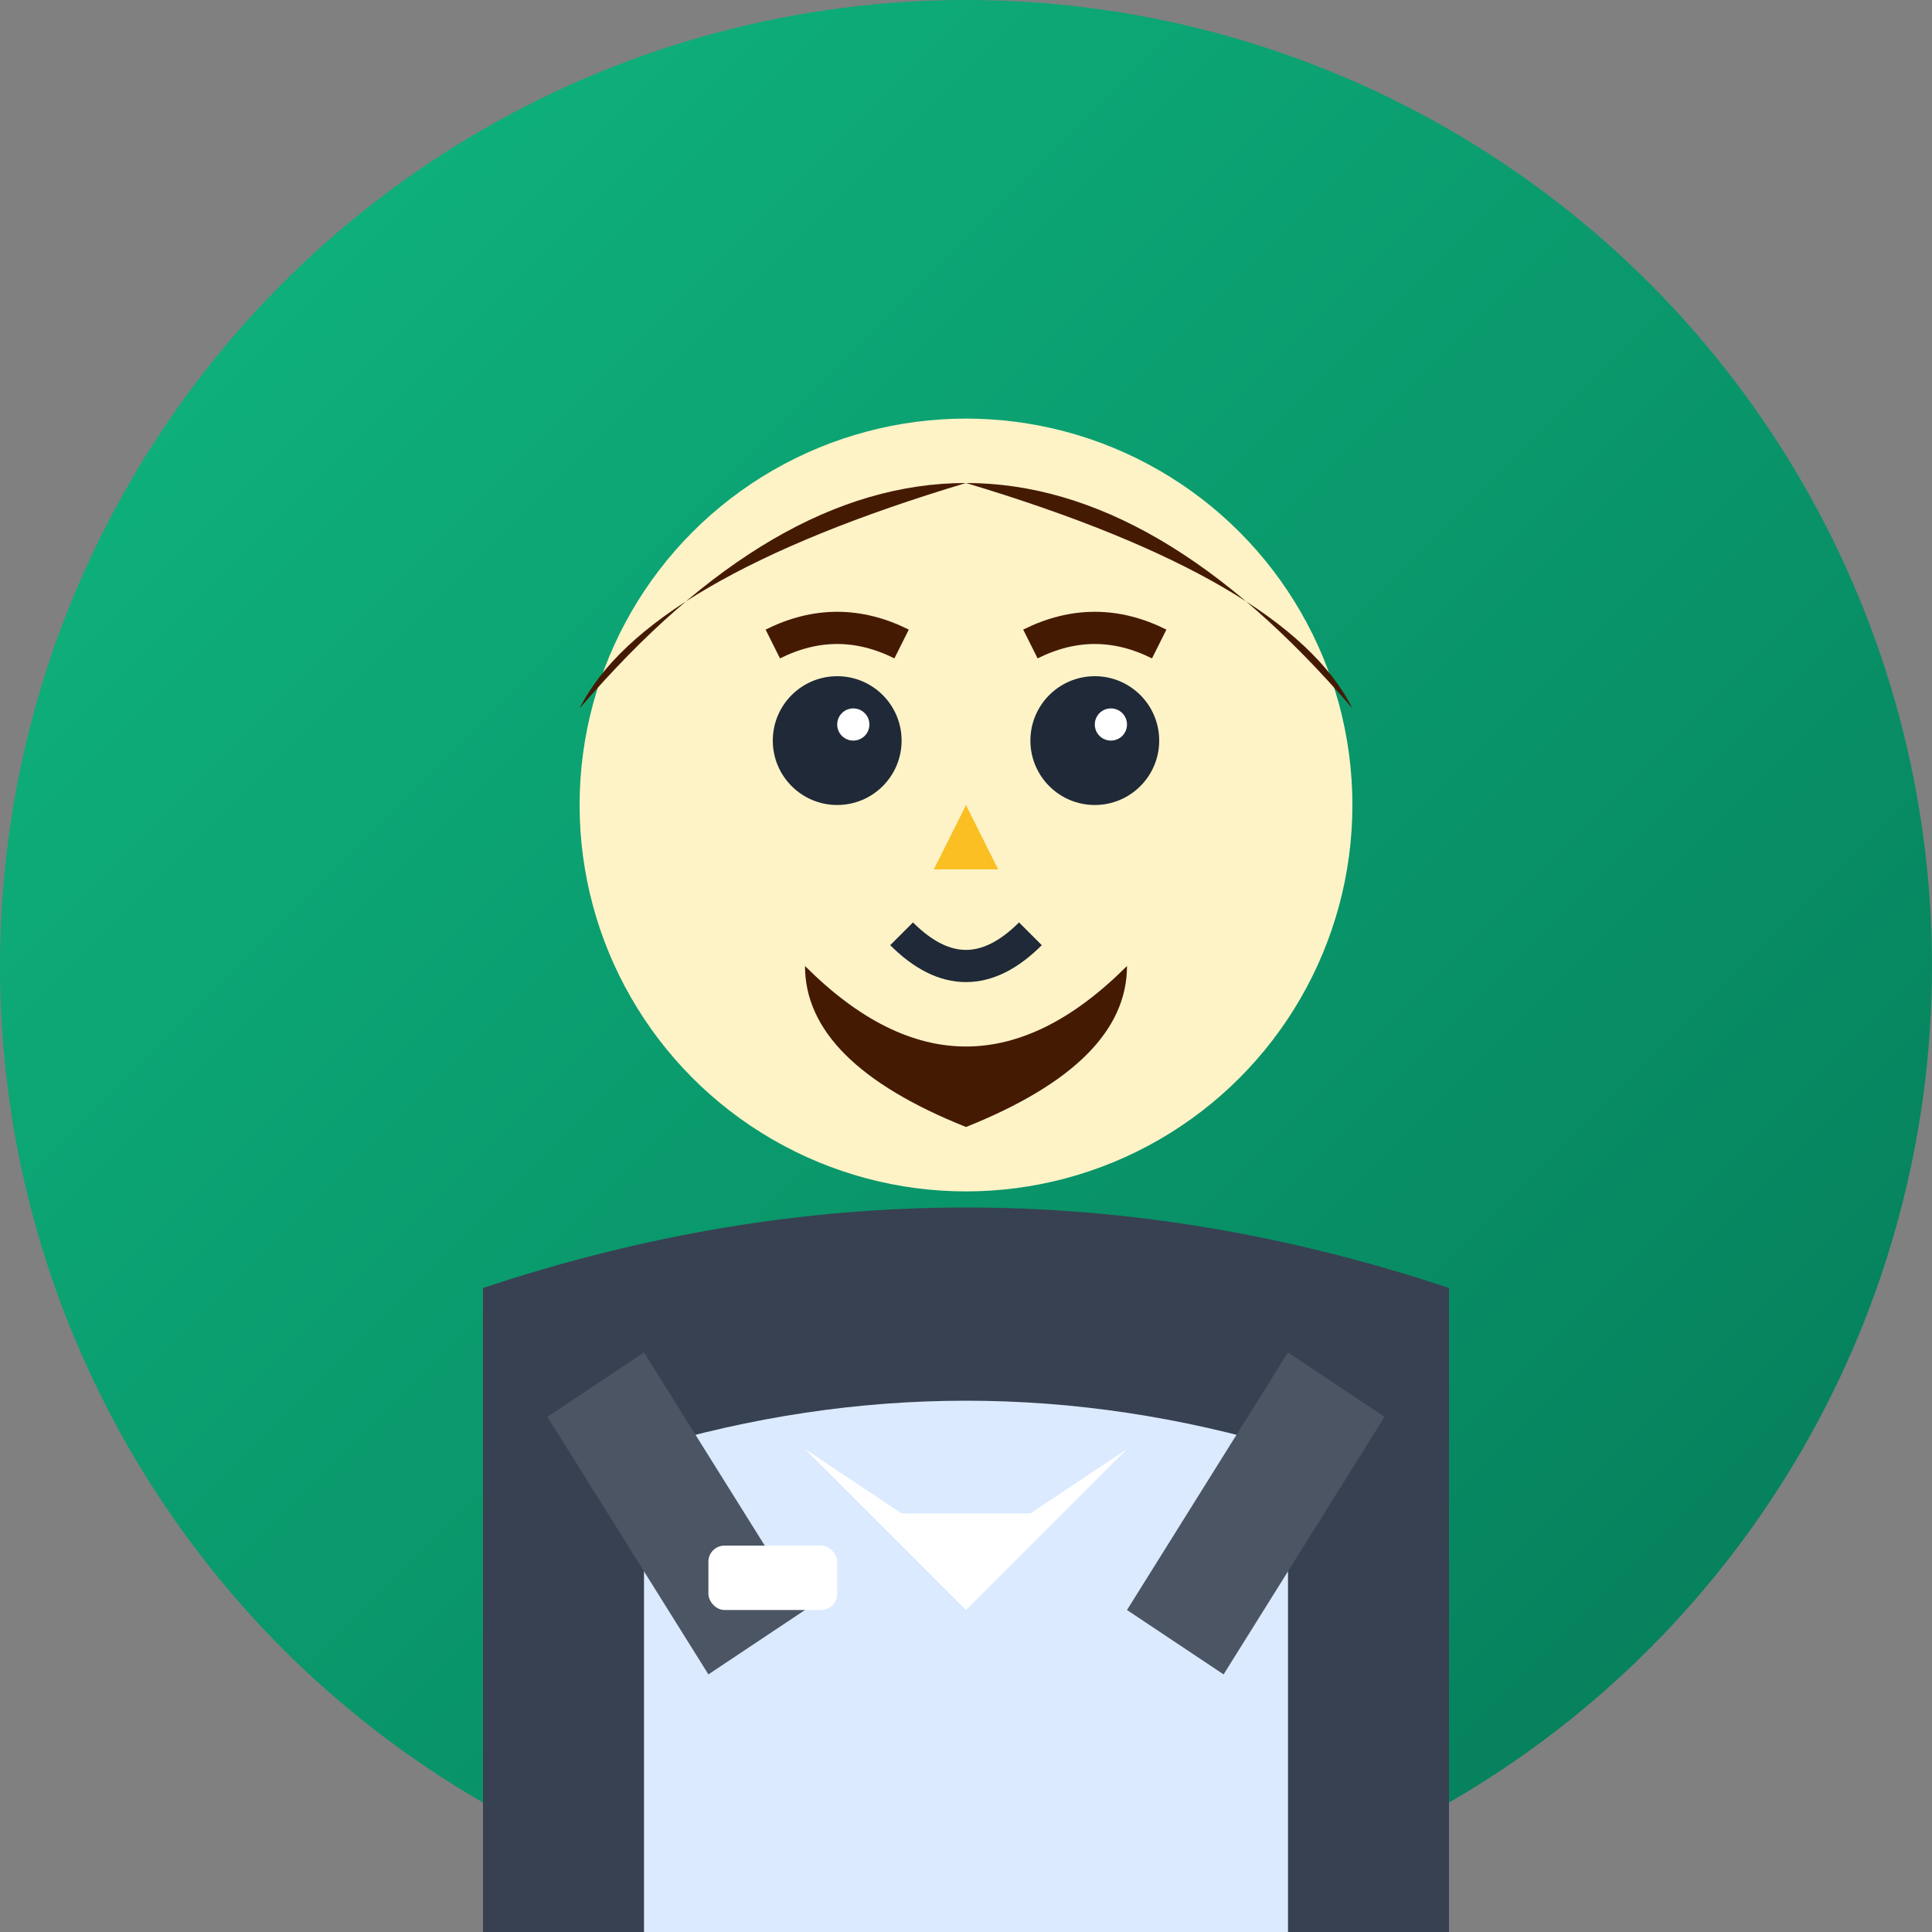 <svg width="60" height="60" viewBox="0 0 60 60" fill="none" xmlns="http://www.w3.org/2000/svg">
  <rect x="0" y="0" width="60" height="60" fill="#808080" stroke="none"/>
  <defs>
    <linearGradient id="avatar2Gradient" x1="0%" y1="0%" x2="100%" y2="100%">
      <stop offset="0%" style="stop-color:#10b981;stop-opacity:1" />
      <stop offset="100%" style="stop-color:#047857;stop-opacity:1" />
    </linearGradient>
  </defs>
  
  <!-- Background circle -->
  <circle cx="30" cy="30" r="30" fill="url(#avatar2Gradient)"/>
  
  <!-- Face -->
  <circle cx="30" cy="25" r="12" fill="#fef3c7"/>
  
  <!-- Hair -->
  <path d="M18 22 Q30 8 42 22 Q40 18 30 15 Q20 18 18 22 Z" fill="#451a03"/>
  
  <!-- Eyes -->
  <circle cx="26" cy="23" r="2" fill="#1f2937"/>
  <circle cx="34" cy="23" r="2" fill="#1f2937"/>
  <circle cx="26.5" cy="22.5" r="0.5" fill="white"/>
  <circle cx="34.5" cy="22.5" r="0.5" fill="white"/>
  
  <!-- Eyebrows -->
  <path d="M24 20 Q26 19 28 20" stroke="#451a03" stroke-width="1" fill="none"/>
  <path d="M32 20 Q34 19 36 20" stroke="#451a03" stroke-width="1" fill="none"/>
  
  <!-- Nose -->
  <path d="M30 25 L29 27 L31 27 Z" fill="#fbbf24"/>
  
  <!-- Mouth -->
  <path d="M28 29 Q30 31 32 29" stroke="#1f2937" stroke-width="1" fill="none"/>
  
  <!-- Beard -->
  <path d="M25 30 Q30 35 35 30 Q35 33 30 35 Q25 33 25 30 Z" fill="#451a03"/>
  
  <!-- Body/Blazer -->
  <path d="M15 40 Q30 35 45 40 L45 60 L15 60 Z" fill="#374151"/>
  
  <!-- Shirt -->
  <path d="M20 45 Q30 42 40 45 L40 60 L20 60 Z" fill="#dbeafe"/>
  
  <!-- Collar -->
  <path d="M25 45 L30 50 L35 45 L32 47 L28 47 Z" fill="white"/>
  
  <!-- Blazer lapels -->
  <path d="M20 42 L25 50 L22 52 L17 44 Z" fill="#4b5563"/>
  <path d="M40 42 L35 50 L38 52 L43 44 Z" fill="#4b5563"/>
  
  <!-- Pocket square -->
  <rect x="22" y="48" width="4" height="2" fill="white" rx="0.5"/>
</svg>
